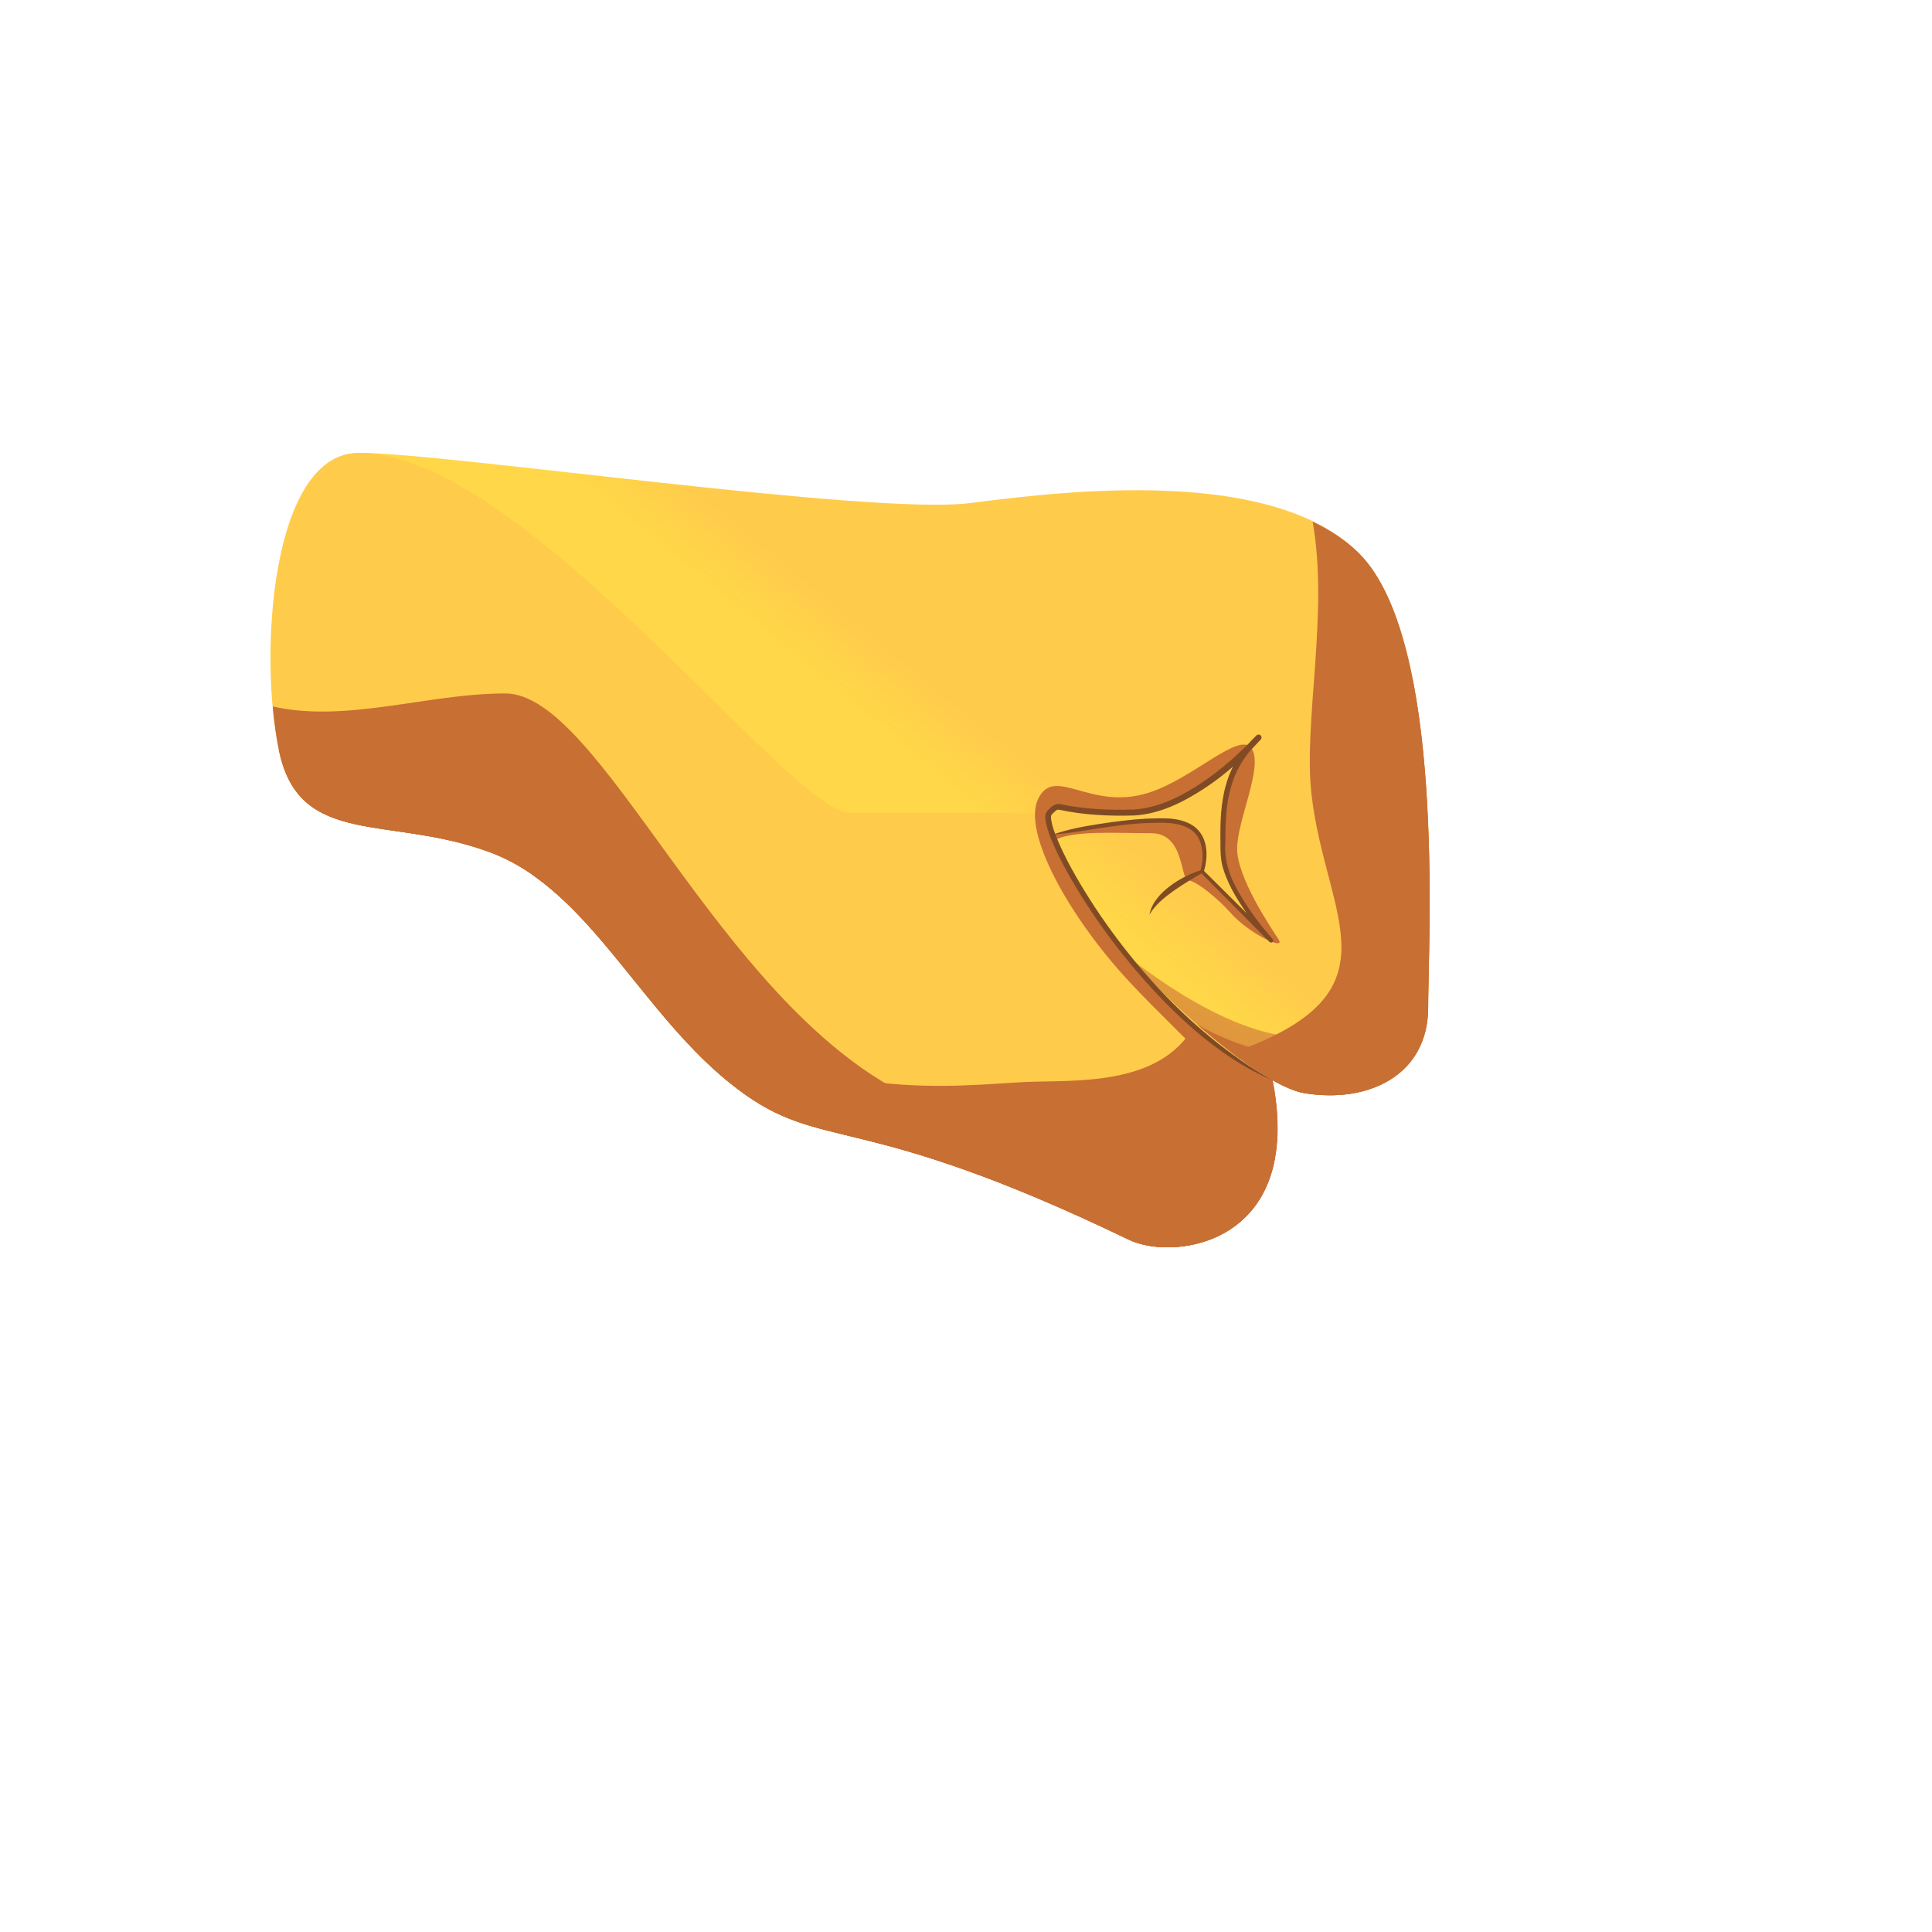 <svg xmlns="http://www.w3.org/2000/svg" version="1.1" xmlns:xlink="http://www.w3.org/1999/xlink" width="100%" height="100%" id="svgWorkerArea" viewBox="-25 -25 625 625" xmlns:idraw="https://idraw.muisca.co" style="background: white;"><defs id="defsdoc"><pattern id="patternBool" x="0" y="0" width="10" height="10" patternUnits="userSpaceOnUse" patternTransform="rotate(35)"><circle cx="5" cy="5" r="4" style="stroke: none;fill: #ff000070;"></circle></pattern><linearGradient id="paint0_linear" x1="65.27" y1="50.591" x2="49.118" y2="36.428" gradientUnits="userSpaceOnUse">
<stop offset="0.001" stop-color="#FFCB4B" id="stopImp-614756876"></stop>
<stop offset="1" stop-color="#FFD748" id="stopImp-116166592"></stop>
</linearGradient><linearGradient id="paint1_linear" x1="35.033" y1="114.957" x2="61.179" y2="30.625" gradientUnits="userSpaceOnUse">
<stop stop-color="#FFBC47" stop-opacity="0" id="stopImp-663990407"></stop>
<stop offset="1" stop-color="#C86F34" id="stopImp-252880619"></stop>
</linearGradient><linearGradient id="paint2_linear" x1="57.968" y1="15.168" x2="43.851" y2="32.231" gradientUnits="userSpaceOnUse">
<stop offset="0.001" stop-color="#FFCB4B" id="stopImp-779337961"></stop>
<stop offset="1" stop-color="#FFD748" id="stopImp-822959331"></stop>
</linearGradient><linearGradient id="paint3_linear" x1="33.142" y1="53.252" x2="35.597" y2="41.467" gradientUnits="userSpaceOnUse">
<stop offset="0.001" stop-color="#FFCB4B" id="stopImp-315467278"></stop>
<stop offset="1" stop-color="#FFD748" id="stopImp-46713417"></stop>
</linearGradient><linearGradient id="paint4_linear" x1="39.895" y1="31.313" x2="25.502" y2="77.169" gradientUnits="userSpaceOnUse">
<stop stop-color="#FFBC47" stop-opacity="0" id="stopImp-286246997"></stop>
<stop offset="1" stop-color="#C86F34" id="stopImp-484651884"></stop>
</linearGradient><linearGradient id="paint5_linear" x1="50.768" y1="56.099" x2="62.921" y2="69.173" gradientUnits="userSpaceOnUse">
<stop stop-color="#FFBC47" stop-opacity="0" id="stopImp-111271258"></stop>
<stop offset="1" stop-color="#C86F34" id="stopImp-214853851"></stop>
</linearGradient><linearGradient id="paint6_linear" x1="47.577" y1="20.198" x2="4.122" y2="116.929" gradientUnits="userSpaceOnUse">
<stop stop-color="#FFBC47" stop-opacity="0" id="stopImp-306389808"></stop>
<stop offset="1" stop-color="#C86F34" id="stopImp-633936573"></stop>
</linearGradient><linearGradient id="paint7_linear" x1="101.568" y1="-32.418" x2="-7.701" y2="210.813" gradientUnits="userSpaceOnUse">
<stop stop-color="#FFBC47" stop-opacity="0" id="stopImp-242730008"></stop>
<stop offset="1" stop-color="#C86F34" id="stopImp-606307013"></stop>
</linearGradient><linearGradient id="paint8_linear" x1="39.057" y1="26.841" x2="39.057" y2="8.876" gradientUnits="userSpaceOnUse">
<stop stop-color="#FFBC47" stop-opacity="0" id="stopImp-391571610"></stop>
<stop offset="1" stop-color="#C86F34" id="stopImp-954279401"></stop>
</linearGradient><linearGradient id="paint9_linear" x1="57.076" y1="67.801" x2="57.076" y2="3.353" gradientUnits="userSpaceOnUse">
<stop stop-color="#FFBC47" stop-opacity="0" id="stopImp-793617882"></stop>
<stop offset="1" stop-color="#C86F34" id="stopImp-205072112"></stop>
</linearGradient><linearGradient id="paint10_linear" x1="31.61" y1="27.969" x2="77.816" y2="54.279" gradientUnits="userSpaceOnUse">
<stop stop-color="#FFBC47" stop-opacity="0" id="stopImp-658959951"></stop>
<stop offset="1" stop-color="#C86F34" id="stopImp-766128096"></stop>
</linearGradient><linearGradient id="paint11_linear" x1="60.022" y1="-30.491" x2="73.034" y2="106.011" gradientUnits="userSpaceOnUse">
<stop stop-color="#FFBC47" stop-opacity="0" id="stopImp-474193127"></stop>
<stop offset="1" stop-color="#C86F34" id="stopImp-651624336"></stop>
</linearGradient><linearGradient id="paint12_linear" x1="43.8" y1="7.862" x2="31.034" y2="72.186" gradientUnits="userSpaceOnUse">
<stop stop-color="#FFBC47" stop-opacity="0" id="stopImp-996200839"></stop>
<stop offset="1" stop-color="#C86F34" id="stopImp-543157435"></stop>
</linearGradient><linearGradient id="paint13_linear" x1="60.507" y1="37.376" x2="101.384" y2="40.199" gradientUnits="userSpaceOnUse">
<stop stop-color="#FFBC47" stop-opacity="0" id="stopImp-490507299"></stop>
<stop offset="1" stop-color="#C86F34" id="stopImp-825663945"></stop>
</linearGradient><radialGradient id="paint14_radial" cx="0" cy="0" r="1" gradientUnits="userSpaceOnUse" gradientTransform="translate(39.427 39.056) rotate(-126.156) scale(12.731 6.658)">
<stop stop-color="#FBE07A" id="stopImp-984543585"></stop>
<stop offset="0.265" stop-color="#FCDF73" stop-opacity="0.735" id="stopImp-105543610"></stop>
<stop offset="0.655" stop-color="#FDDB5F" stop-opacity="0.345" id="stopImp-728672428"></stop>
<stop offset="1" stop-color="#FFD748" stop-opacity="0" id="stopImp-699499615"></stop>
</radialGradient><radialGradient id="paint15_radial" cx="0" cy="0" r="1" gradientUnits="userSpaceOnUse" gradientTransform="translate(38.874 24.133) rotate(-175.382) scale(28.872 4.046)">
<stop stop-color="#FBE07A" id="stopImp-932945088"></stop>
<stop offset="0.265" stop-color="#FCDF73" stop-opacity="0.735" id="stopImp-159194615"></stop>
<stop offset="0.655" stop-color="#FDDB5F" stop-opacity="0.345" id="stopImp-807938222"></stop>
<stop offset="1" stop-color="#FFD748" stop-opacity="0" id="stopImp-652727753"></stop>
</radialGradient><radialGradient id="paint16_radial" cx="0" cy="0" r="1" gradientUnits="userSpaceOnUse" gradientTransform="translate(61.392 47.074) rotate(-142.868) scale(5.385 2.572)">
<stop stop-color="#FBE07A" id="stopImp-830051888"></stop>
<stop offset="0.265" stop-color="#FCDF73" stop-opacity="0.735" id="stopImp-275862697"></stop>
<stop offset="0.655" stop-color="#FDDB5F" stop-opacity="0.345" id="stopImp-4053780"></stop>
<stop offset="1" stop-color="#FFD748" stop-opacity="0" id="stopImp-388451951"></stop>
</radialGradient></defs><g id="fileImp-887681425" class="cosito"><path id="pathImp-392586693" fill="url(#paint0_linear)" class="grouped" d="M300.251 228.57C278.739 253.091 281.247 290.469 305.843 312.037 330.439 333.605 367.816 331.209 389.329 306.668 410.841 282.146 408.333 244.769 383.737 223.201 359.14 201.633 321.764 204.03 300.251 228.57 300.251 228.57 300.251 228.57 300.251 228.57"></path><path id="pathImp-984107882" fill="url(#paint1_linear)" class="grouped" d="M300.251 228.57C278.739 253.091 281.247 290.469 305.843 312.037 330.439 333.605 367.816 331.209 389.329 306.668 410.841 282.146 408.333 244.769 383.737 223.201 359.14 201.633 321.764 204.03 300.251 228.57 300.251 228.57 300.251 228.57 300.251 228.57"></path><path id="pathImp-197511277" fill="url(#paint2_linear)" class="grouped" d="M133.721 250.789C101.23 238.602 62.645 121.492 91.068 121.492 119.491 121.492 256.925 141.797 288.748 137.747 320.57 133.679 386.575 125.895 414.663 154.002 442.752 182.109 437.012 279.231 437.012 300.91 437.012 322.59 418.063 332.045 397.071 328.664 376.079 325.283 315.499 266.041 315.499 245.049 315.499 245.049 347.637 237.952 357.799 241.333 367.961 244.714 363.892 256.901 363.892 256.901 363.892 256.901 383.194 276.202 386.24 279.249 386.24 279.249 370.673 262.325 370.673 250.826 370.673 239.327 369.317 223.072 382.172 213.597 382.172 213.597 360.846 237.971 340.206 237.971 314.477 237.971 318.88 233.568 314.477 237.971 314.477 237.971 133.721 250.789 133.721 250.789 133.721 250.789 133.721 250.789 133.721 250.789"></path><path id="pathImp-525938190" fill="url(#paint3_linear)" class="grouped" d="M91.072 121.492C62.649 121.492 58.581 187.162 65.343 218.298 72.105 249.433 101.215 238.602 133.707 250.789 166.198 262.976 182.583 303.846 213.588 327.29 241.343 348.282 252.043 333.513 340.173 376.036 354.886 383.132 397.038 377.541 386.671 324.447 342.885 302.916 310.06 242.336 314.462 237.934 314.462 237.934 269.45 237.934 249.981 237.934 230.512 237.934 144.556 121.492 91.072 121.492 91.072 121.492 91.072 121.492 91.072 121.492"></path><path id="pathImp-842619227" fill="url(#paint4_linear)" class="grouped" d="M387.377 349.728C387.377 349.728 387.396 349.97 387.396 349.97 381.878 379.192 352.081 381.774 340.191 376.034 252.061 333.511 241.36 348.28 213.607 327.287 182.601 303.843 166.216 262.973 133.725 250.786 101.233 238.6 72.123 249.43 65.361 218.295 64.413 213.966 63.707 208.933 63.225 203.545 87.04 208.951 113.401 199.328 138.462 199.328 169.597 199.328 206.826 298.827 268.446 329.294 330.029 359.779 387.377 349.728 387.377 349.728 387.377 349.728 387.377 349.728 387.377 349.728"></path><path id="pathImp-765335985" fill="url(#paint5_linear)" class="grouped" d="M306.344 325.042C322.376 324.317 350.149 326.695 361.258 306.929 369.135 313.858 377.643 320.007 386.69 324.447 397.057 377.541 354.905 383.132 340.192 376.036 252.062 333.513 241.361 348.282 213.607 327.29 187.135 307.282 171.288 274.623 147.026 257.904 147.026 257.904 146.99 257.792 146.99 257.792 146.99 257.792 162.836 266.022 199.396 299.535 235.937 333.048 286.708 325.933 306.344 325.042 306.344 325.042 306.344 325.042 306.344 325.042"></path><path id="pathImp-669267385" fill="url(#paint6_linear)" class="grouped" d="M65.156 217.234C77.64 218.925 95.586 220.059 116.801 217.625 158.098 212.888 200.751 309.693 224.437 325.261 248.123 340.828 324.623 356.396 348.997 356.396 367.035 356.396 380.578 348.575 388.065 334.921 391.185 378.206 353.864 382.609 340.191 376.014 252.061 333.49 241.36 348.259 213.607 327.267 182.601 303.823 166.216 262.953 133.725 250.767 101.233 238.58 72.123 249.411 65.361 218.275 65.268 217.959 65.231 217.569 65.156 217.234 65.156 217.234 65.156 217.234 65.156 217.234"></path><path id="pathImp-801663595" fill="url(#paint7_linear)" class="grouped" d="M436.997 300.891C436.997 322.552 418.048 332.026 397.056 328.645 384.888 326.676 359.475 305.944 340.21 284.784 376.231 312.26 394.734 311.777 408.574 310.365 436.347 307.56 426.167 265.687 426.167 246.385 426.167 227.084 432.928 188.592 414.649 153.983 442.756 182.09 436.997 279.229 436.997 300.891 436.997 300.891 436.997 300.891 436.997 300.891"></path><path id="pathImp-236664099" fill="url(#paint8_linear)" class="grouped" d="M88.507 121.883C89.287 121.641 90.141 121.511 91.07 121.511 119.493 121.511 256.927 141.816 288.731 137.766 320.535 133.716 386.558 125.914 414.647 154.021 418.901 158.275 378.774 128.292 304.986 141.834 248.976 152.107 166.215 122.886 74.63 131.914 78.308 126.453 82.859 122.737 88.507 121.883 88.507 121.883 88.507 121.883 88.507 121.883"></path><path id="pathImp-595843006" fill="url(#paint9_linear)" class="grouped" d="M386.69 324.445C359.567 332.285 295.514 260.948 295.514 220.339 295.514 211.533 321.168 223.386 343.572 223.386 361.091 223.386 373.017 211.886 385.204 207.13 393.229 204.01 370.621 247.071 388.845 275.68 401.886 296.152 379.11 279.228 374.541 273.135 369.971 267.042 351.356 263.995 351.356 263.995 351.356 263.995 355.759 246.737 343.572 248.762 331.386 250.787 321.224 250.007 321.224 250.007 321.224 250.007 361.295 313.281 386.69 324.445 386.69 324.445 386.69 324.445 386.69 324.445"></path><path id="pathImp-822043474" fill="url(#paint10_linear)" class="grouped" d="M340.024 292.249C358.88 312.628 384.35 332.748 386.914 351.789 388.623 344.507 388.845 335.571 386.672 324.425 386.635 324.406 386.579 324.369 386.542 324.351 384.368 323.273 382.213 322.102 380.095 320.84 379.538 320.505 379.018 320.134 378.479 319.799 376.863 318.796 375.247 317.793 373.668 316.697 373.185 316.362 372.72 316.009 372.256 315.656 370.621 314.486 368.986 313.297 367.389 312.053 367.092 311.811 366.794 311.551 366.478 311.309 364.714 309.897 362.986 308.467 361.277 306.962 361.202 306.888 361.128 306.832 361.054 306.758 338.65 286.973 321.912 260.538 316.209 246.809 321.949 243.54 336.495 244.543 347.381 244.543 358.304 244.543 356.651 259.386 359.438 259.776 362.224 260.166 368.782 265.48 373.185 270.402 379.26 277.183 391.13 282.756 388.585 278.855 386.04 274.972 375.21 258.885 375.21 249.578 375.21 240.27 383.718 223.179 379.947 217.197 376.176 211.234 361.035 226.895 346.545 231.465 327.633 237.447 316.302 222.492 310.896 233.322 305.49 244.19 321.076 271.777 340.024 292.249 340.024 292.249 340.024 292.249 340.024 292.249M315.521 245.026C314.128 241.292 313.701 238.71 314.463 237.929 318.865 233.527 314.463 237.929 340.192 237.929 354.645 237.929 369.414 226.003 376.974 218.833 369.822 228.344 370.659 241.199 370.659 250.785 370.659 262.303 386.226 279.208 386.226 279.208 383.179 276.161 363.878 256.86 363.878 256.86 363.878 256.86 367.946 244.673 357.784 241.292 347.697 237.948 315.837 244.952 315.521 245.026 315.521 245.026 315.521 245.026 315.521 245.026"></path><path id="pathImp-570961337" fill="#804B24" class="grouped" d="M315.484 245.03C320.351 243.302 325.404 242.355 330.476 241.575 335.547 240.794 340.637 240.125 345.783 239.828 350.817 239.717 356.409 239.103 361.146 242.225 365.939 245.698 365.921 252.201 364.416 257.031 364.416 257.031 364.397 257.086 364.397 257.086 364.397 257.086 364.267 256.511 364.267 256.511 364.267 256.511 386.69 278.766 386.69 278.766 386.69 278.766 385.705 279.714 385.705 279.714 381.581 275.106 377.866 270.202 374.707 264.87 373.128 262.214 371.772 259.39 370.825 256.399 369.784 253.39 369.803 250.083 369.803 247.111 369.729 240.999 369.878 234.72 371.661 228.682 373.351 222.626 376.937 217.164 381.488 212.892 381.878 212.52 382.473 212.539 382.844 212.91 383.197 213.281 383.197 213.858 382.863 214.229 377.382 220.23 371.345 225.636 364.546 230.094 357.821 234.496 350.241 238.324 341.919 238.807 333.838 239.048 325.664 238.677 317.843 236.986 316.951 236.819 316.765 237.079 315.948 237.785 315.038 238.658 314.963 238.695 315.001 239.643 315.149 241.408 315.799 243.321 316.487 245.142 317.899 248.82 319.7 252.386 321.577 255.879 329.287 269.812 338.798 282.797 349.591 294.52 360.44 306.223 372.776 316.477 386.671 324.484 371.828 318.131 359.344 307.3 348.402 295.615 337.479 283.801 327.856 270.796 320.016 256.715 318.085 253.167 316.264 249.581 314.777 245.773 314.072 243.859 313.366 241.946 313.162 239.717 313.199 239.122 313.031 238.565 313.533 237.748 314.016 236.949 314.276 236.912 314.685 236.447 315.205 235.741 316.933 234.757 318.085 235.147 325.943 236.819 333.912 237.135 341.807 236.875 349.572 236.41 356.911 232.751 363.45 228.422 370.026 224.038 376.045 218.706 381.414 212.947 381.414 212.947 382.789 214.285 382.789 214.285 378.423 218.335 375.005 223.425 373.351 229.184 371.605 234.906 371.401 240.999 371.42 247.092 370.881 253.278 372.868 258.833 375.99 264.127 379.018 269.347 382.696 274.252 386.69 278.784 386.95 279.064 386.931 279.49 386.653 279.751 386.392 279.992 385.966 279.974 385.705 279.732 385.705 279.732 363.45 257.309 363.45 257.309 363.301 257.161 363.246 256.919 363.32 256.733 363.32 256.733 363.338 256.697 363.338 256.697 364.657 252.052 364.304 246.219 360.292 243.432 356.298 240.72 350.817 241.129 345.857 241.259 335.677 241.667 325.72 244.083 315.484 245.03 315.484 245.03 315.484 245.03 315.484 245.03"></path><path id="pathImp-3027349" fill="#804B24" class="grouped" d="M364.523 253.893C364.523 253.893 364.337 257.014 364.337 257.014 364.337 257.107 364.282 257.199 364.189 257.236 364.189 257.236 364.059 257.311 364.059 257.311 360.846 259.168 357.651 261.081 354.66 263.18 351.67 265.316 348.865 267.582 346.86 270.832 347.566 266.988 350.5 263.886 353.509 261.62 356.592 259.298 360.047 257.589 363.687 256.438 363.687 256.438 363.409 256.735 363.409 256.735 363.409 256.735 364.523 253.893 364.523 253.893 364.523 253.893 364.523 253.893 364.523 253.893"></path><path id="pathImp-561004533" fill="url(#paint11_linear)" class="grouped" d="M418.717 314.767C441.456 307.485 433.263 227.77 431.573 194.944 431.573 194.944 432.093 195.316 432.093 195.316 439.728 234.718 436.978 285.88 436.978 300.89 436.978 322.551 418.03 332.025 397.038 328.644 389.198 327.38 375.859 318.278 362.205 306.351 375.451 314.191 398.487 321.25 418.717 314.767 418.717 314.767 418.717 314.767 418.717 314.767"></path><path id="pathImp-596268307" fill="url(#paint12_linear)" class="grouped" d="M68.316 226.842C87.915 233.326 110.245 227.771 124.921 227.771 143.201 227.771 187.879 300.204 210.208 319.84 232.538 339.475 294.827 350.306 324.606 362.493 353.587 374.345 377.96 368.158 387.36 349.73 381.935 379.138 352.082 381.776 340.174 376.036 252.044 333.512 241.344 348.281 213.589 327.289 182.584 303.844 166.199 262.975 133.708 250.788 104.709 239.921 78.441 247.296 68.316 226.842 68.316 226.842 68.316 226.842 68.316 226.842"></path><path id="pathImp-219897530" fill="url(#paint13_linear)" class="grouped" d="M399.305 232.323C396.519 208.656 404.953 173.694 399.639 143.728 405.306 146.459 410.451 149.785 414.668 154.002 442.757 182.09 437.017 279.23 437.017 300.91 437.017 322.571 418.068 332.045 397.076 328.664 391.465 327.754 382.976 322.775 373.594 315.66 428.88 296.154 404.005 272.301 399.305 232.323 399.305 232.323 399.305 232.323 399.305 232.323"></path><path id="pathImp-574708247" fill="url(#paint14_radial)" opacity="0.75" class="grouped" d="M205.024 188.963C187.97 200.426 199.284 234.05 219.106 266.077 235.323 292.252 269.338 310.996 285.723 299.404 302.109 287.812 314.555 274.492 276.769 222.737 254.495 192.214 221.707 177.761 205.024 188.963 205.024 188.963 205.024 188.963 205.024 188.963"></path><path id="pathImp-965433878" fill="url(#paint15_radial)" opacity="0.75" class="grouped" d="M89.08 149.337C86.274 161.635 162.274 174.286 247.023 182.906 316.315 189.947 396.661 186.435 398.278 174.323 399.894 162.211 393.021 150.749 248.156 139.027 162.775 132.097 91.811 137.318 89.08 149.337 89.08 149.337 89.08 149.337 89.08 149.337"></path><path id="pathImp-318874622" fill="url(#paint16_radial)" opacity="0.75" class="grouped" d="M344.632 270.337C339.616 276.486 348.552 288.45 360.552 298.927 370.361 307.491 386.022 311.411 390.759 305.262 395.496 299.113 398.469 292.704 376.863 276.337 364.138 266.677 349.536 264.318 344.632 270.337 344.632 270.337 344.632 270.337 344.632 270.337"></path></g></svg>
